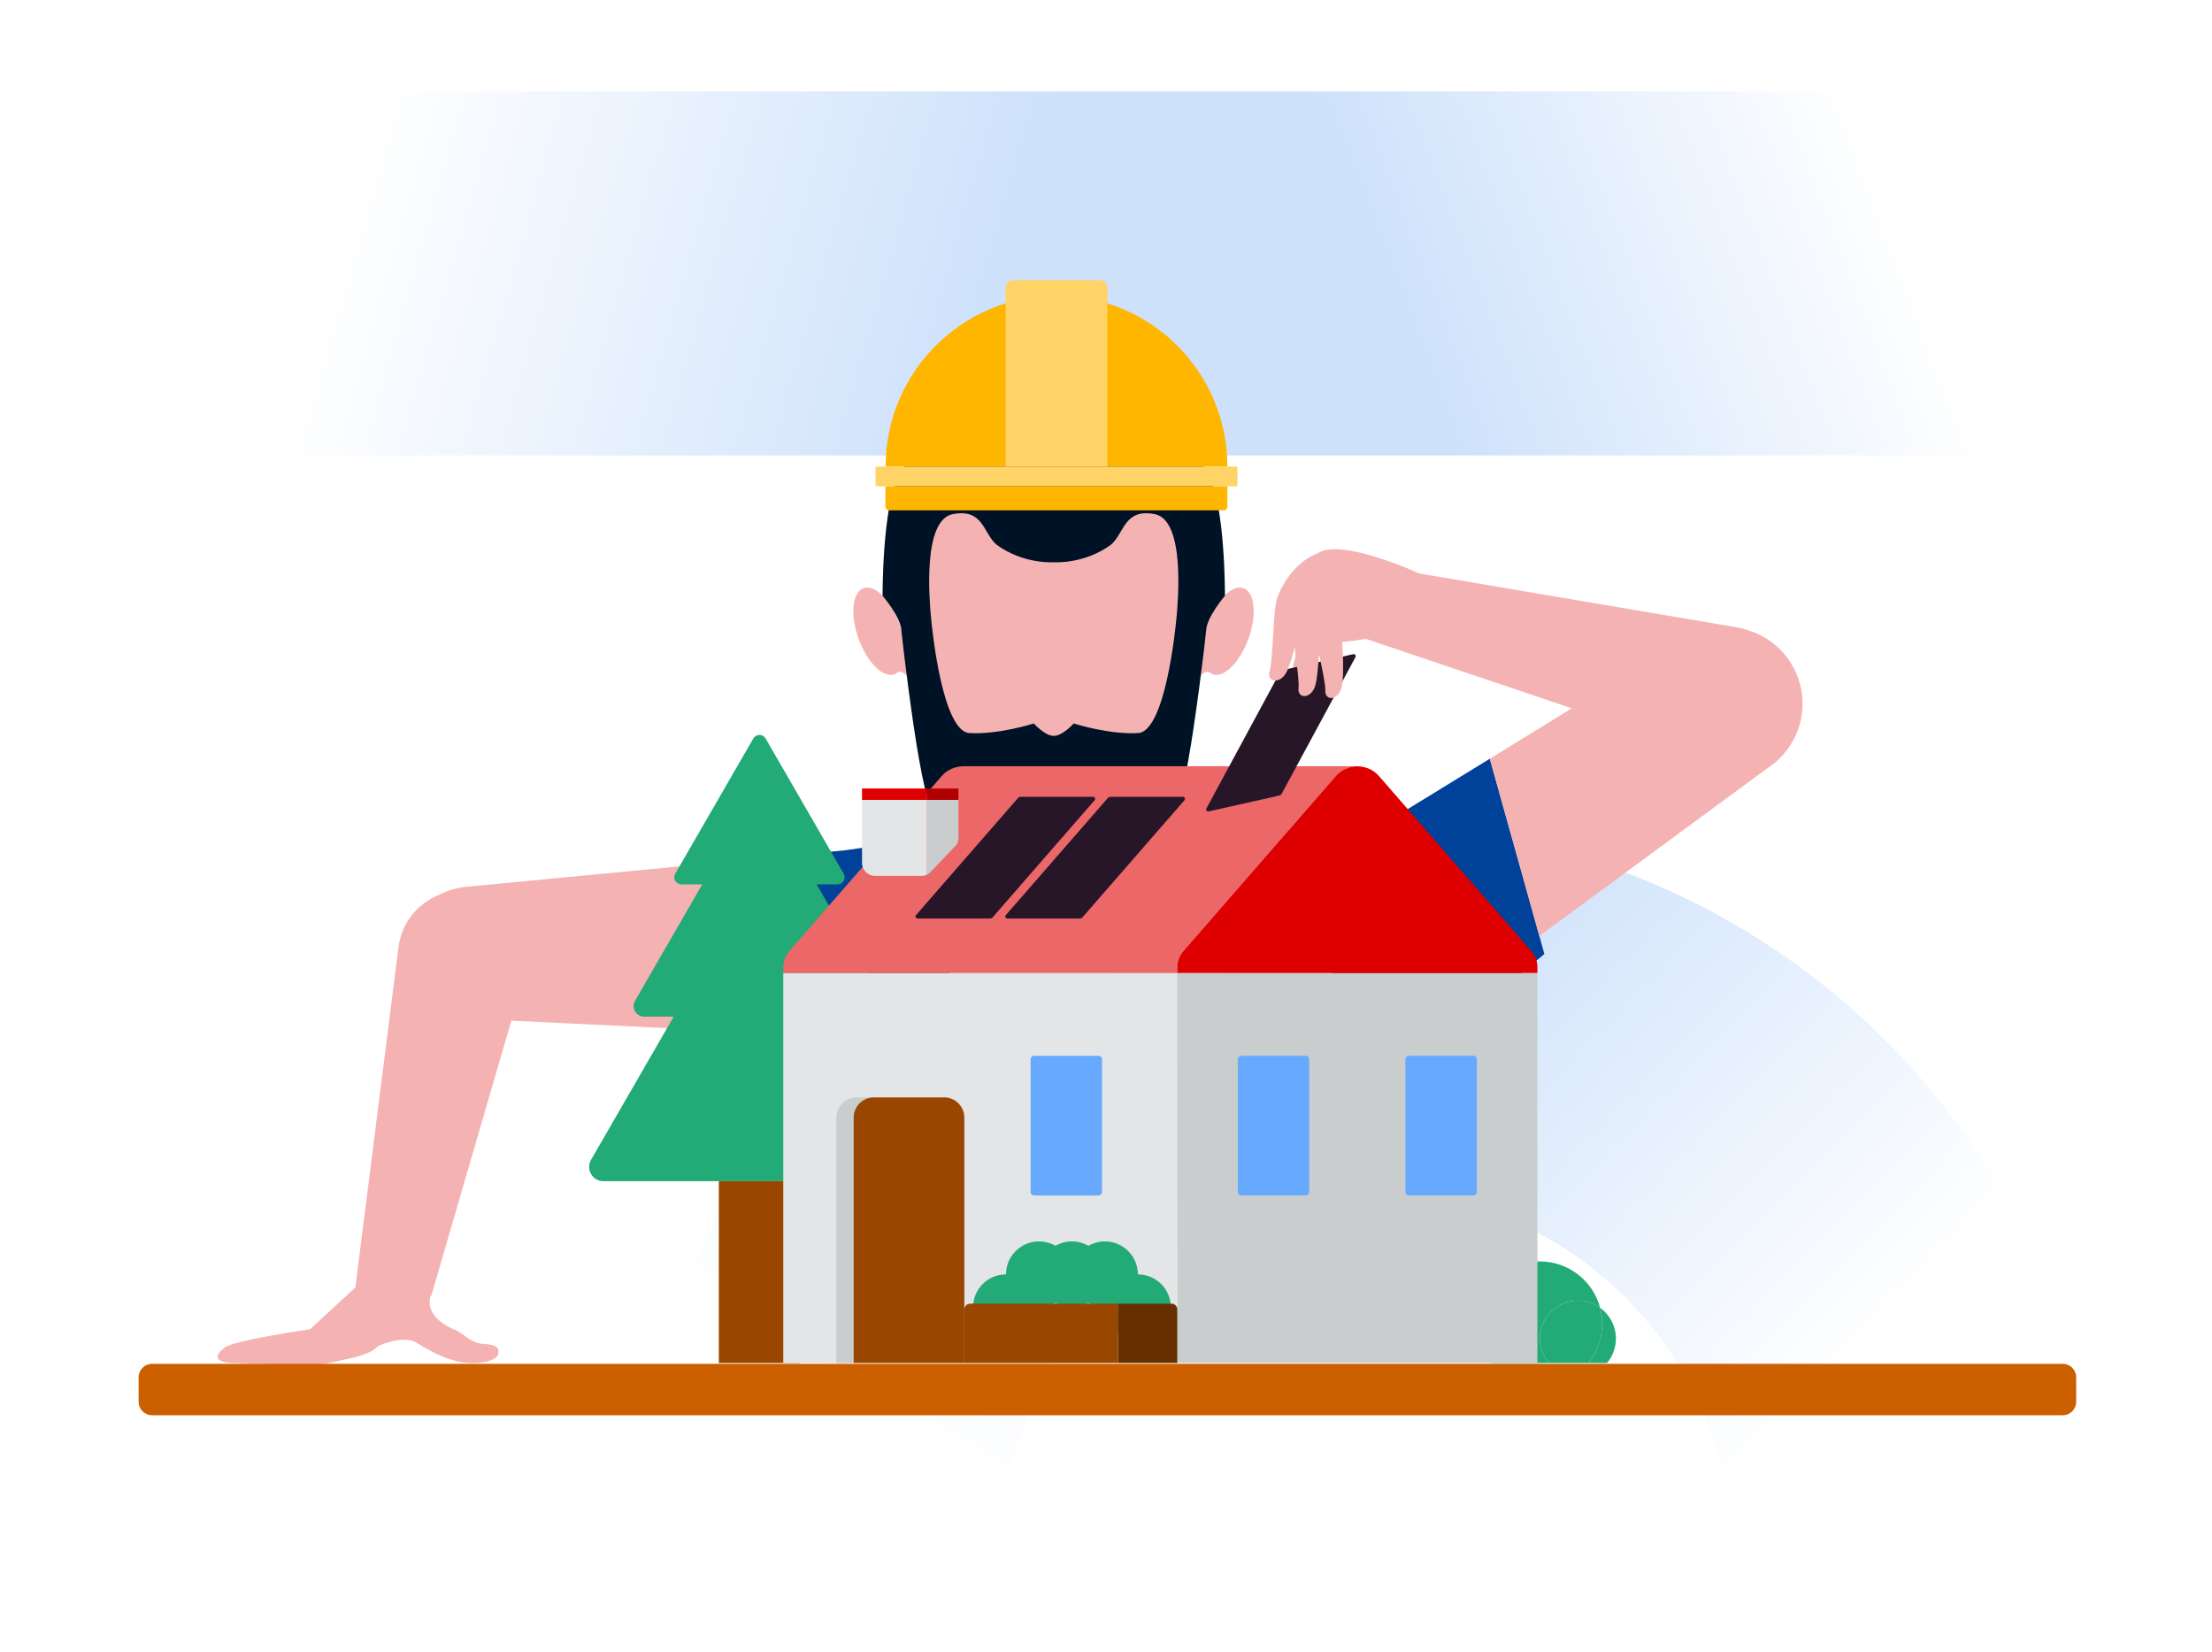 <?xml version="1.0" encoding="UTF-8"?>
<svg xmlns="http://www.w3.org/2000/svg" width="750" height="560" viewBox="0 0 750 560" fill="none">
  <g clip-path="url(#clip0_1274_2691)">
    <path d="M587.85 528.88H712.29C712.29 391.38 600.83 279.92 463.33 279.92V403.48C532.11 403.53 587.85 459.65 587.85 528.88Z" fill="url(#paint0_linear_1274_2691)"></path>
    <path d="M463.32 279.92C325.82 279.92 214.36 391.38 214.36 528.88H338.63C338.63 459.63 394.42 403.48 463.24 403.48C463.27 403.48 463.3 403.48 463.33 403.48V279.92H463.32Z" fill="url(#paint1_linear_1274_2691)"></path>
    <path d="M750 31H375V154.42H750V31Z" fill="url(#paint2_linear_1274_2691)"></path>
    <path d="M375 31H0V154.42H375V31Z" fill="url(#paint3_linear_1274_2691)"></path>
    <path fill-rule="evenodd" clip-rule="evenodd" d="M286.557 288.289C286.557 288.289 315.356 284.131 322.548 282.95C329.74 281.769 299.247 303.27 299.247 303.27L286.557 288.289Z" fill="#004299"></path>
    <path fill-rule="evenodd" clip-rule="evenodd" d="M247.146 292.109L248.811 356.655L288.367 358.439C307.739 357.939 323.037 341.83 322.537 322.459C322.037 303.087 305.929 287.789 286.557 288.288L247.146 292.109Z" fill="#004299"></path>
    <path d="M247.147 292.126L248.631 349.664L173.373 346.049L146.878 437.087C146.878 437.087 146.878 437.087 146.878 437.087C146.878 437.087 146.878 437.088 146.878 437.088L146.236 439.292L145.979 439.321C144.081 446.283 151.882 449.945 154.321 450.883C155.275 451.249 156.202 451.928 157.205 452.663C159.029 453.998 161.103 455.517 164.038 455.672C168.586 455.913 169.206 457.086 169 458.739C168.793 460.393 166.312 462.237 159.489 462.104C152.667 461.973 145.845 458.119 141.296 455.259C136.748 452.398 128.193 456.368 128.193 456.368C125.964 459.123 119.456 460.455 114.308 461.508C113.069 461.762 111.908 461.999 110.905 462.237C106.987 463.163 94.869 462.685 86.174 462.341C83.4 462.232 80.974 462.136 79.274 462.104C72.245 461.973 72.865 459.359 76.173 456.878C79.481 454.397 105.117 450.676 105.117 450.676L120.481 436.518L135.118 321.109C136.183 312.766 141.663 306.344 148.681 303.479C151.573 301.968 154.795 300.981 158.229 300.651L247.147 292.126Z" fill="#F5B2B2"></path>
    <path fill-rule="evenodd" clip-rule="evenodd" d="M248.811 356.672L248.811 356.638L248.811 356.672Z" fill="#004299"></path>
    <path fill-rule="evenodd" clip-rule="evenodd" d="M465.946 216.166C465.946 216.166 451.773 218.58 449.606 217.743C448.462 219.288 444.695 228.884 441.897 230.214C439.1 231.545 438.344 228.44 438.43 226.063C438.517 223.685 442.178 214.525 444.665 213.337C447.152 212.149 456.066 207.023 458.657 205.381C461.249 203.739 472.41 204.516 465.946 216.166Z" fill="#F5B2B2"></path>
    <path fill-rule="evenodd" clip-rule="evenodd" d="M505.144 257.238L523.639 323.457L502.504 340.97C486.745 352.245 464.828 348.611 453.552 332.852C442.276 317.093 445.91 295.177 461.669 283.901L505.144 257.238Z" fill="#004299"></path>
    <path fill-rule="evenodd" clip-rule="evenodd" d="M505.145 257.238L521.932 317.342L601.758 258.609C612.258 249.893 614.241 234.547 606.301 223.45H606.3C598.351 212.341 583.162 209.272 571.523 216.423L505.145 257.238Z" fill="#F5B2B2"></path>
    <path fill-rule="evenodd" clip-rule="evenodd" d="M533.003 315.72L532.984 315.693L533.003 315.72Z" fill="#004299"></path>
    <path fill-rule="evenodd" clip-rule="evenodd" d="M355.136 167.081H315.042L311.246 186.756L317.855 244.666L340.81 267.877L393.279 260.972L400.528 234.047L405.188 174.013L378.436 163.284L355.136 167.081Z" fill="#F5B2B2"></path>
    <path fill-rule="evenodd" clip-rule="evenodd" d="M310.778 219.944L306.487 217.754C306.224 215.779 305.722 213.668 304.954 211.524C302.066 203.46 296.619 198.035 292.79 199.407C288.959 200.778 288.196 208.428 291.085 216.492C293.973 224.556 299.419 229.981 303.249 228.609C303.742 228.433 304.182 228.15 304.571 227.778V227.78C304.571 227.78 307.846 227.11 309.26 233.332C312.529 225.524 310.778 219.944 310.778 219.944Z" fill="#F5B2B2"></path>
    <path fill-rule="evenodd" clip-rule="evenodd" d="M403.628 219.944L407.918 217.754C408.181 215.779 408.683 213.668 409.452 211.524C412.34 203.46 417.786 198.035 421.616 199.407C425.446 200.778 426.209 208.428 423.32 216.492C420.432 224.556 414.986 229.981 411.155 228.609C410.664 228.433 410.223 228.15 409.834 227.778V227.78C409.834 227.78 406.559 227.11 405.145 233.332C401.877 225.524 403.628 219.944 403.628 219.944Z" fill="#F5B2B2"></path>
    <path fill-rule="evenodd" clip-rule="evenodd" d="M398.924 209.181C398.429 214.622 395.018 246.773 386.336 248.504C376.418 249.246 364.052 245.289 364.052 245.289C364.052 245.289 360.279 249.494 357.343 249.494V249.514H357.234V249.494C354.298 249.494 350.524 245.289 350.524 245.289C350.524 245.289 338.158 249.246 328.24 248.504C319.559 246.773 316.148 214.622 315.653 209.181C315.158 203.74 312.686 176.288 323.073 174.31C333.46 172.33 333.297 180.739 337.912 184.697C347.063 191.374 357.234 190.632 357.234 190.632C357.234 190.632 357.277 190.586 357.288 190.574C357.3 190.586 357.343 190.632 357.343 190.632C357.343 190.632 367.514 191.374 376.665 184.697C381.28 180.739 381.117 172.33 391.504 174.31C401.891 176.288 399.419 203.74 398.924 209.181ZM393.482 141.911C389.031 132.018 376.602 120.394 357.343 120.394C357.343 120.579 357.3 120.775 357.288 120.962C357.277 120.775 357.234 120.579 357.234 120.394C337.974 120.394 325.545 132.018 321.094 141.911C316.642 151.803 310.459 150.072 304.771 160.954C299.083 171.836 299.248 202.009 299.248 202.009C299.248 202.009 305.513 209.181 305.656 214.087C306.295 220.476 309.223 244.3 311.696 257.903C314.169 271.505 315.158 273.978 319.858 277.44C329.75 284.117 328.24 287.994 331.728 292.279C339.89 301.925 357.234 301.678 357.234 301.678V301.651H357.343V301.678C357.343 301.678 374.687 301.925 382.848 292.279C386.336 287.994 384.827 284.117 394.719 277.44C399.419 273.978 400.408 271.505 402.881 257.903C405.354 244.3 408.282 220.476 408.92 214.087C409.064 209.181 415.329 202.009 415.329 202.009C415.329 202.009 415.494 171.836 409.805 160.954C404.118 150.072 397.934 151.803 393.482 141.911Z" fill="#001326"></path>
    <path fill-rule="evenodd" clip-rule="evenodd" d="M300.283 158.17C300.283 126.174 326.221 100.236 358.217 100.236C390.212 100.236 416.15 126.174 416.15 158.17H300.283Z" fill="#FFB600"></path>
    <path d="M343.559 95H372.875C374.311 95 375.475 96.164 375.475 97.6V158.17H340.959V97.6C340.959 96.164 342.123 95 343.559 95Z" fill="#FFD366"></path>
    <path d="M297.366 164.901H419.068C419.348 164.901 419.574 164.674 419.574 164.394V158.677C419.574 158.397 419.348 158.17 419.068 158.17H297.366C297.087 158.17 296.859 158.397 296.859 158.677V164.394C296.859 164.674 297.087 164.901 297.366 164.901Z" fill="#FFD366"></path>
    <path fill-rule="evenodd" clip-rule="evenodd" d="M414.928 173.013H301.447C300.772 173.013 300.225 172.466 300.225 171.791V164.901H416.15V171.791C416.15 172.466 415.603 173.013 414.928 173.013Z" fill="#FFB600"></path>
    <path d="M259.594 250.394C258.664 248.783 256.339 248.783 255.409 250.394L228.953 296.216C228.023 297.827 229.186 299.841 231.046 299.841H238.107L215.315 339.319C213.94 341.7 215.658 344.675 218.407 344.675H228.43L200.404 393.217C198.545 396.439 200.869 400.466 204.591 400.466H310.412C314.133 400.466 316.458 396.439 314.598 393.217L286.572 344.675H296.595C299.344 344.675 301.062 341.7 299.688 339.319L276.895 299.841H283.957C285.817 299.841 286.98 297.827 286.05 296.216L259.594 250.394Z" fill="#22AA77"></path>
    <path fill-rule="evenodd" clip-rule="evenodd" d="M243.734 462.104H271.27V400.466H243.734V462.104Z" fill="#994700"></path>
    <path fill-rule="evenodd" clip-rule="evenodd" d="M543.243 448.823C543.243 446.948 542.996 445.13 542.538 443.4C545.775 445.743 547.889 449.542 547.889 453.843C547.889 456.987 546.761 459.866 544.892 462.103H538.547C541.482 458.473 543.243 453.855 543.243 448.823Z" fill="#22AA77"></path>
    <path fill-rule="evenodd" clip-rule="evenodd" d="M522.097 453.844C522.097 456.988 523.224 459.866 525.094 462.104H505.647C502.712 458.474 500.951 453.855 500.951 448.823C500.951 437.145 510.419 427.678 522.097 427.678C531.9 427.678 540.142 434.35 542.537 443.4C540.414 441.864 537.813 440.948 534.992 440.948C527.87 440.948 522.097 446.721 522.097 453.844Z" fill="#22AA77"></path>
    <path fill-rule="evenodd" clip-rule="evenodd" d="M538.546 462.104H525.094C523.224 459.866 522.097 456.987 522.097 453.844C522.097 446.721 527.871 440.947 534.992 440.947C537.813 440.947 540.414 441.864 542.537 443.4C542.995 445.131 543.242 446.948 543.242 448.823C543.242 453.855 541.481 458.474 538.546 462.104Z" fill="#22AA77"></path>
    <path fill-rule="evenodd" clip-rule="evenodd" d="M265.576 462.103H399.176V329.87H265.576V462.103Z" fill="#E4E5E6"></path>
    <path fill-rule="evenodd" clip-rule="evenodd" d="M319.331 263.077C321.14 260.998 323.893 259.787 326.806 259.787H460.038C460.101 259.787 460.161 259.795 460.222 259.796C457.378 259.846 454.701 261.043 452.93 263.077L401.236 322.463C399.902 323.997 399.176 325.895 399.176 327.851V329.871H265.576V327.851C265.576 325.895 266.302 323.997 267.637 322.463L319.331 263.077Z" fill="#EB6768"></path>
    <path fill-rule="evenodd" clip-rule="evenodd" d="M399.176 462.103H521.268V329.87H399.176V462.103Z" fill="#C9CDCD"></path>
    <path fill-rule="evenodd" clip-rule="evenodd" d="M467.514 263.077L519.208 322.464C520.543 323.997 521.268 325.895 521.268 327.851V329.871H399.176V327.851C399.176 325.895 399.902 323.997 401.236 322.464L452.93 263.077C454.701 261.043 457.377 259.846 460.222 259.796C463.067 259.846 465.744 261.043 467.514 263.077Z" fill="#DE0000"></path>
    <path fill-rule="evenodd" clip-rule="evenodd" d="M314.276 271.208H324.966V267.332H314.276V271.208Z" fill="#B10000"></path>
    <path fill-rule="evenodd" clip-rule="evenodd" d="M292.276 271.208H314.277V267.332H292.276V271.208Z" fill="#DE0000"></path>
    <path fill-rule="evenodd" clip-rule="evenodd" d="M296.295 372.056H290.447C286.66 372.056 283.589 375.126 283.589 378.914V462.104H289.437V378.914C289.437 375.126 292.507 372.056 296.295 372.056Z" fill="#C9CDCD"></path>
    <path fill-rule="evenodd" clip-rule="evenodd" d="M320.11 372.056H296.295C292.507 372.056 289.437 375.126 289.437 378.914V462.104H326.969V378.914C326.969 375.126 323.898 372.056 320.11 372.056Z" fill="#994700"></path>
    <path d="M352.271 420.895C346.097 420.895 341.092 425.899 341.092 432.073C334.918 432.073 329.913 437.078 329.913 443.252C329.913 449.426 334.918 454.431 341.092 454.431C347.266 454.431 352.271 449.426 352.271 443.252C354.307 443.252 356.216 442.707 357.86 441.756C359.505 442.707 361.414 443.252 363.45 443.252C365.486 443.252 367.395 442.707 369.039 441.756C370.684 442.707 372.593 443.252 374.629 443.252C374.629 449.426 379.634 454.431 385.808 454.431C391.982 454.431 396.987 449.426 396.987 443.252C396.987 437.078 391.982 432.074 385.808 432.074C385.808 432.074 385.808 432.074 385.808 432.074C385.808 425.899 380.803 420.895 374.629 420.895C372.593 420.895 370.684 421.439 369.039 422.39C367.395 421.439 365.486 420.895 363.45 420.895C361.414 420.895 359.505 421.439 357.86 422.39C356.216 421.439 354.307 420.895 352.271 420.895Z" fill="#22AA77"></path>
    <path fill-rule="evenodd" clip-rule="evenodd" d="M379.078 442.007H397.211C398.296 442.007 399.176 442.887 399.176 443.972V462.104H379.078V442.007Z" fill="#662F00"></path>
    <path fill-rule="evenodd" clip-rule="evenodd" d="M328.935 442.007H379.079V462.104H326.97V443.972C326.97 442.887 327.849 442.007 328.935 442.007Z" fill="#994700"></path>
    <path fill-rule="evenodd" clip-rule="evenodd" d="M352.686 296.894L354.288 295.054L354.809 294.455L355.225 293.979L357.953 290.846L360.981 287.37L361.396 286.892L362.183 285.989L375.621 270.56C375.843 270.305 376.165 270.159 376.503 270.159H384.658H385.29H393.267H393.898H401.085C401.679 270.159 401.997 270.858 401.607 271.307L388.032 286.892L387.617 287.37L383.297 292.329L379.263 296.962L374.227 302.743L373.718 303.326L367.028 311.009C366.806 311.264 366.484 311.41 366.146 311.41H357.991H357.359H349.383H348.751H341.564C340.97 311.41 340.651 310.711 341.042 310.263L352.686 296.894Z" fill="#271528"></path>
    <path fill-rule="evenodd" clip-rule="evenodd" d="M324.354 294.455L324.769 293.978L330.392 287.523L330.526 287.37L330.941 286.893L331.49 286.263L333.588 283.854L336.504 280.505L345.166 270.56C345.388 270.305 345.71 270.159 346.048 270.159H354.203H354.835H362.811H363.443H370.63C371.224 270.159 371.542 270.858 371.152 271.306L358.963 285.301L357.577 286.893L357.161 287.37L354.897 289.969L351.429 293.952L351.405 293.978L350.99 294.455L349.89 295.719L336.573 311.008C336.351 311.264 336.029 311.41 335.692 311.41H327.536H326.904H318.927H318.295H311.109C310.515 311.41 310.196 310.71 310.587 310.263L324.354 294.455Z" fill="#271528"></path>
    <path fill-rule="evenodd" clip-rule="evenodd" d="M324.967 271.208V284.365C324.967 285.247 324.628 286.095 324.02 286.733L315.509 295.668C315.154 296.04 314.733 296.328 314.277 296.545V271.208H324.967Z" fill="#C9CDCD"></path>
    <path fill-rule="evenodd" clip-rule="evenodd" d="M314.277 271.208V296.545C313.723 296.808 313.118 296.961 312.491 296.961H296.685C294.251 296.961 292.276 294.988 292.276 292.552V271.208H314.277Z" fill="#E4E5E6"></path>
    <path fill-rule="evenodd" clip-rule="evenodd" d="M372.41 405.322H350.675C349.987 405.322 349.43 404.764 349.43 404.077V359.196C349.43 358.507 349.987 357.951 350.675 357.951H372.41C373.097 357.951 373.656 358.507 373.656 359.196V404.077C373.656 404.764 373.097 405.322 372.41 405.322Z" fill="#66A9FF"></path>
    <path fill-rule="evenodd" clip-rule="evenodd" d="M442.669 405.322H420.935C420.247 405.322 419.689 404.764 419.689 404.077V359.196C419.689 358.507 420.247 357.951 420.935 357.951H442.669C443.358 357.951 443.915 358.507 443.915 359.196V404.077C443.915 404.764 443.358 405.322 442.669 405.322Z" fill="#66A9FF"></path>
    <path fill-rule="evenodd" clip-rule="evenodd" d="M499.51 405.322H477.775C477.087 405.322 476.529 404.764 476.529 404.077V359.196C476.529 358.507 477.087 357.951 477.775 357.951H499.51C500.198 357.951 500.755 358.507 500.755 359.196V404.077C500.755 404.764 500.198 405.322 499.51 405.322Z" fill="#66A9FF"></path>
    <path fill-rule="evenodd" clip-rule="evenodd" d="M461.372 216.023L577.109 255.025C591.037 259.705 605.559 249.707 606.156 235.025C606.572 224.808 599.908 215.647 590.059 212.897L475.6 193.487L461.372 216.023Z" fill="#F5B2B2"></path>
    <path fill-rule="evenodd" clip-rule="evenodd" d="M419.007 255.659L419.307 255.102L423.376 247.569L423.473 247.391L423.773 246.835L424.171 246.099L425.689 243.289L427.8 239.381L434.068 227.779C434.228 227.481 434.51 227.268 434.839 227.194L442.796 225.404L443.413 225.265L451.195 223.515L451.811 223.376L458.823 221.799C459.403 221.668 459.866 222.281 459.584 222.803L450.763 239.132L449.76 240.989L449.459 241.545L447.821 244.579L445.311 249.226L445.294 249.257L444.993 249.813L444.197 251.287L434.56 269.127C434.4 269.425 434.118 269.638 433.788 269.712L425.833 271.501L425.216 271.64L417.433 273.39L416.816 273.529L409.805 275.106C409.226 275.237 408.761 274.625 409.044 274.102L419.007 255.659Z" fill="#271528"></path>
    <path d="M432.699 204.054C433.726 199.66 438.351 191.272 445.842 187.981C451.395 185.541 453.877 186.786 454.635 189.2C455.244 189.366 455.743 189.685 456.145 190.117C464.417 185.337 464.707 196.944 462.596 200.574C461.653 202.195 459.941 204.148 458.31 206.011C455.967 208.684 453.788 211.171 454.281 212.221C455.118 214.001 455.958 228.393 454.912 232.949C453.865 237.504 449.203 237.841 449.352 234.096C449.43 232.143 448.369 227.095 447.314 222.074L447.161 221.346C447.009 225.703 446.602 230.357 445.914 232.569C444.528 237.032 439.853 237.017 440.284 233.294C440.509 231.351 439.832 226.236 439.159 221.149C439.085 220.591 439.011 220.032 438.938 219.478C438.061 222.979 437.034 226.322 436.134 228.004C433.928 232.125 429.341 231.225 430.467 227.651C431.056 225.786 431.358 220.637 431.658 215.515C431.934 210.824 432.208 206.155 432.699 204.054Z" fill="#F5B2B2"></path>
    <path fill-rule="evenodd" clip-rule="evenodd" d="M481.259 194.448C481.259 194.448 455.042 182.342 446.997 187.476C451.503 198.95 470.056 205.791 470.056 205.791L478.077 207.859L481.259 194.448Z" fill="#F5B2B2"></path>
    <path fill-rule="evenodd" clip-rule="evenodd" d="M454.886 215.024C454.886 215.024 457.898 211.099 459.539 212.263C461.179 213.427 460.808 216.323 460.808 216.323L465.767 210.463L470.873 205.366L470.316 200.54L459.268 198.596C459.268 198.596 452.895 212.764 454.886 215.024Z" fill="#F5B2B2"></path>
    <path fill-rule="evenodd" clip-rule="evenodd" d="M699.392 479.835H51.557C49.04 479.835 47 477.795 47 475.278V466.956C47 464.44 49.04 462.399 51.557 462.399H699.392C701.909 462.399 703.949 464.44 703.949 466.956V475.278C703.949 477.795 701.909 479.835 699.392 479.835Z" fill="#CC5F00"></path>
  </g>
  <defs>
    <linearGradient id="paint0_linear_1274_2691" x1="463" y1="334" x2="611.5" y2="479.5" gradientUnits="userSpaceOnUse">
      <stop stop-color="#CDE1FB"></stop>
      <stop offset="1" stop-color="#CDE1FB" stop-opacity="0"></stop>
    </linearGradient>
    <linearGradient id="paint1_linear_1274_2691" x1="419" y1="292" x2="297" y2="477.5" gradientUnits="userSpaceOnUse">
      <stop stop-color="#CDE1FB"></stop>
      <stop offset="1" stop-color="#CDE1FB" stop-opacity="0"></stop>
    </linearGradient>
    <linearGradient id="paint2_linear_1274_2691" x1="479.5" y1="125.5" x2="639.5" y2="65" gradientUnits="userSpaceOnUse">
      <stop stop-color="#CDE1FB"></stop>
      <stop offset="1" stop-color="#CDE1FB" stop-opacity="0"></stop>
    </linearGradient>
    <linearGradient id="paint3_linear_1274_2691" x1="324" y1="154" x2="111" y2="93" gradientUnits="userSpaceOnUse">
      <stop stop-color="#CDE1FB"></stop>
      <stop offset="1" stop-color="#CDE1FB" stop-opacity="0"></stop>
    </linearGradient>
    <clipPath id="clip0_1274_2691">
      <rect width="750" height="560" fill="white"></rect>
    </clipPath>
  </defs>
</svg>
